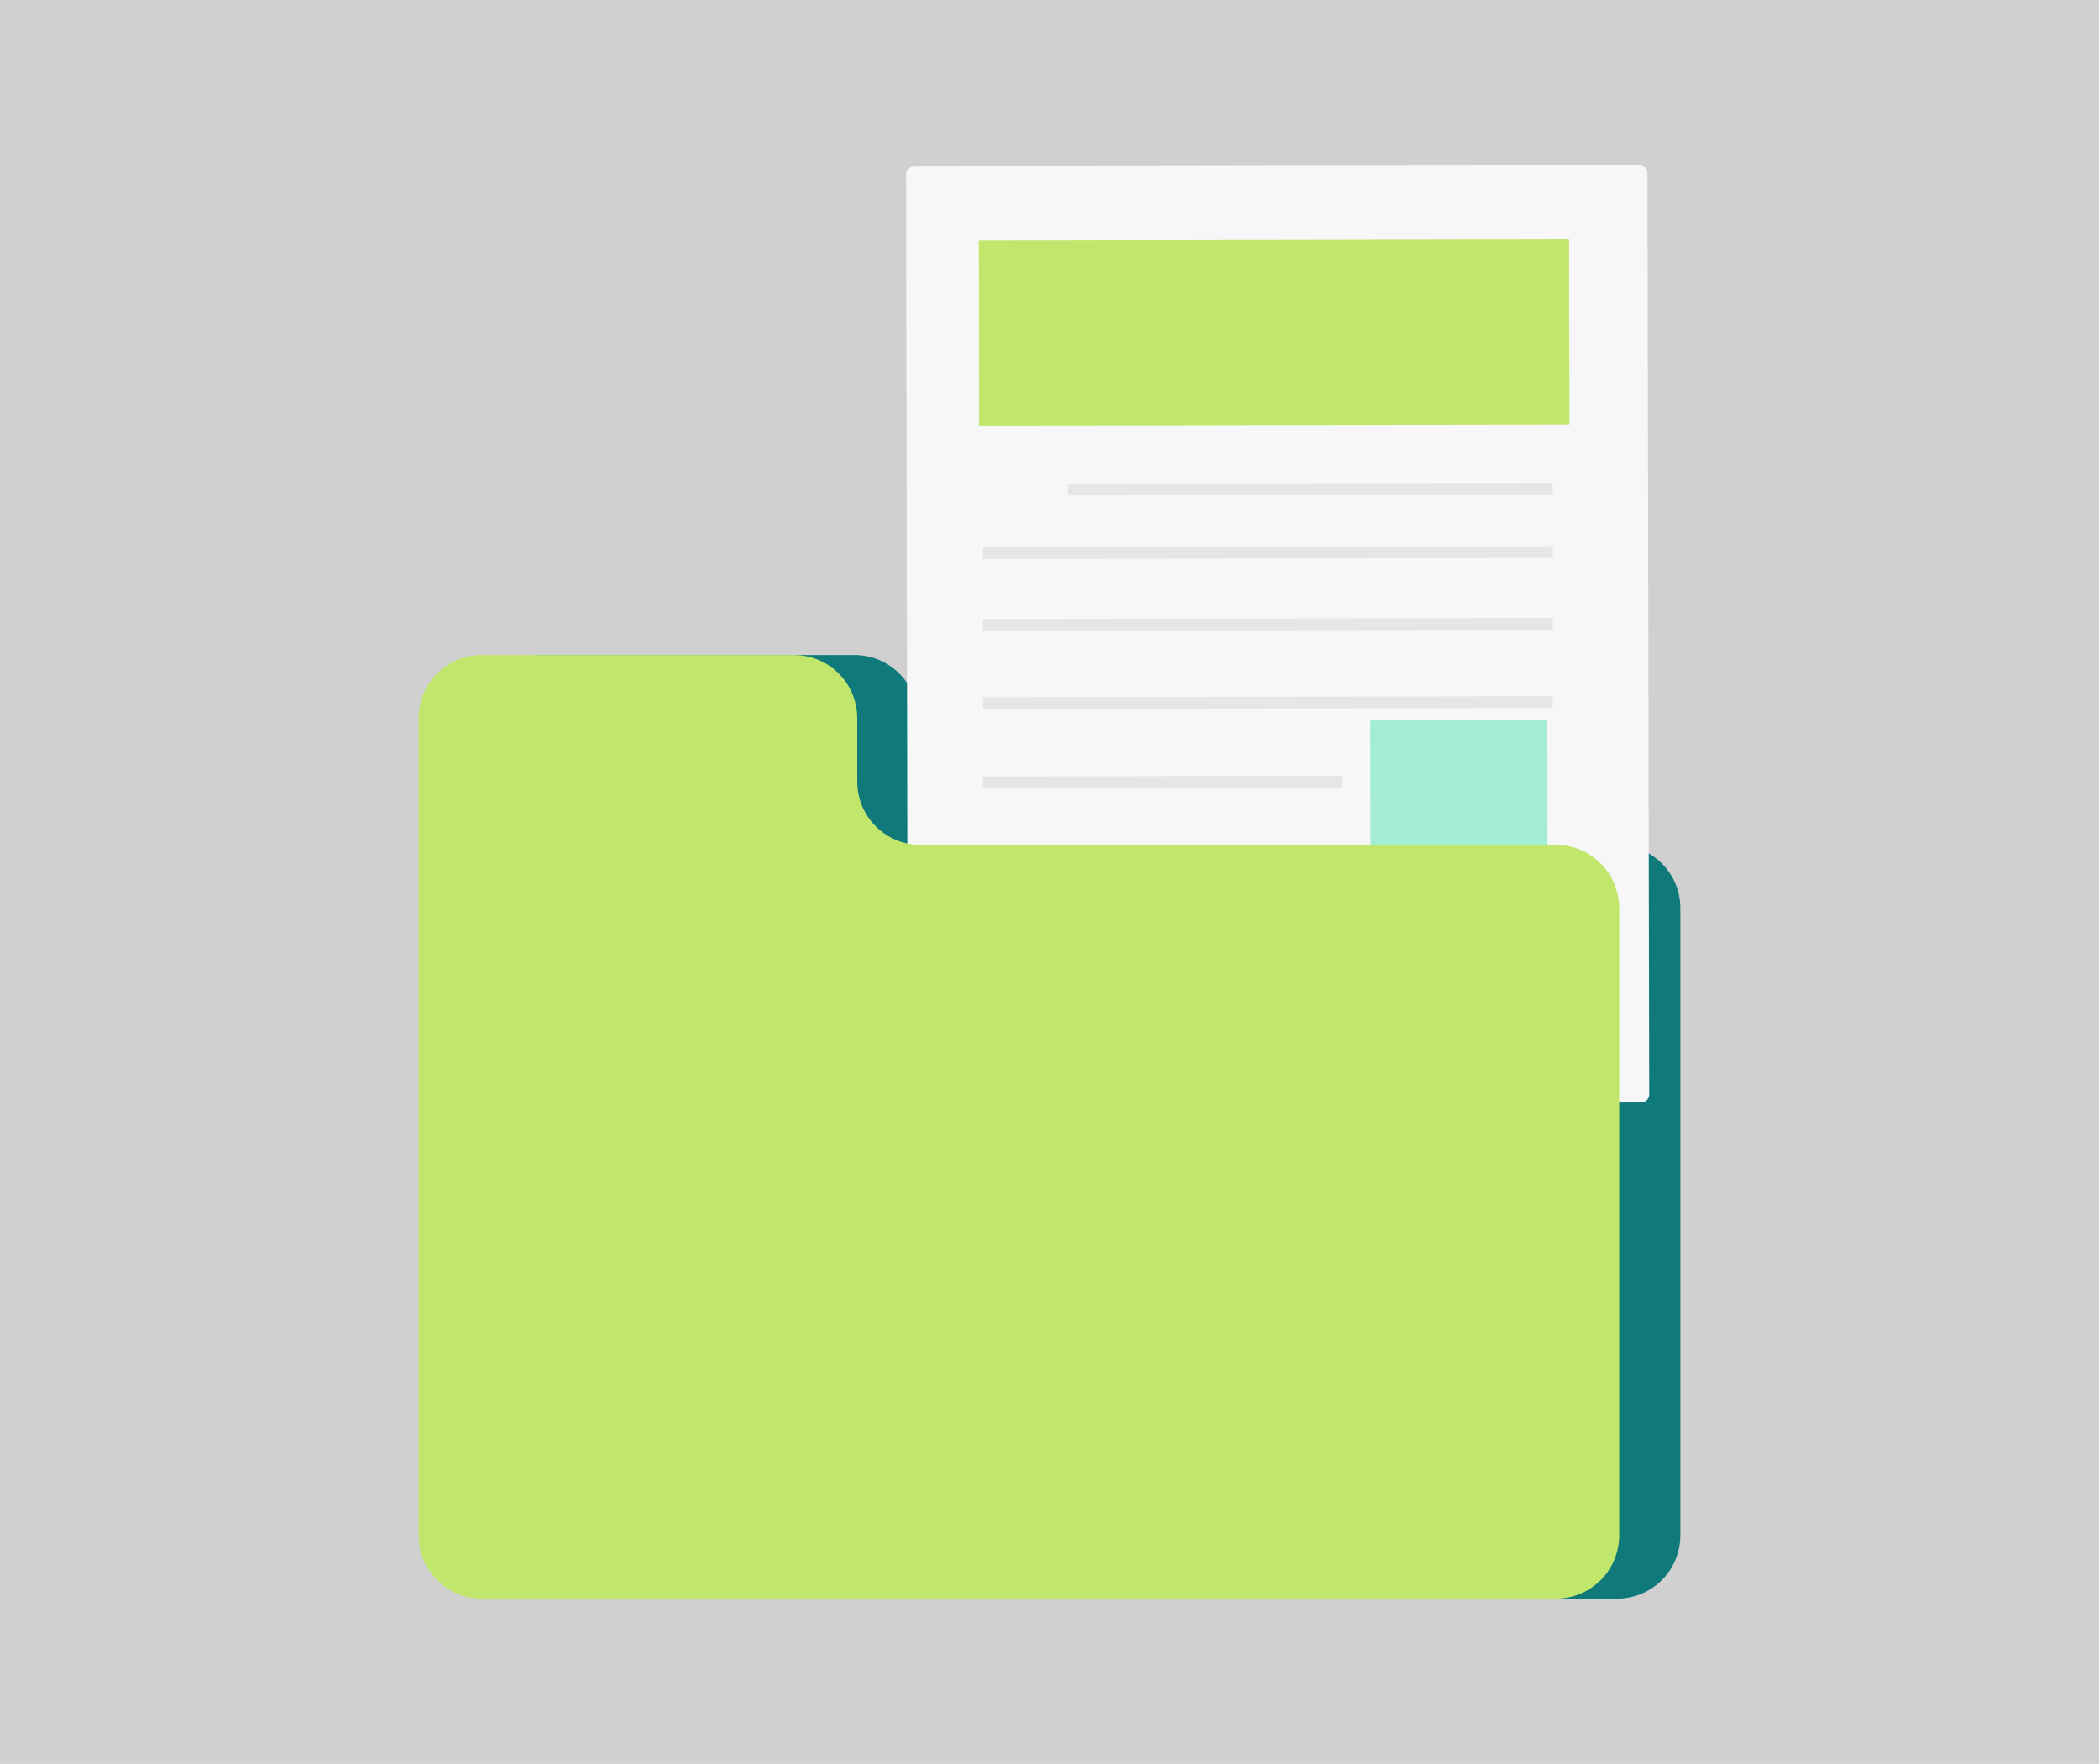<?xml version="1.0" encoding="utf-8"?>
<!-- Generator: Adobe Illustrator 23.0.4, SVG Export Plug-In . SVG Version: 6.00 Build 0)  -->
<svg version="1.1" id="OBJECTS" xmlns="http://www.w3.org/2000/svg" xmlns:xlink="http://www.w3.org/1999/xlink" x="0px" y="0px"
	 viewBox="0 0 357 300" style="enable-background:new 0 0 357 300;" xml:space="preserve">
<style type="text/css">
	.st0{fill:#D0D0D0;}
	.st1{fill:#107A7A;}
	.st2{fill:#F7F7F9;}
	.st3{fill:#E6E6E7;}
	.st4{fill:#C0E76B;}
	.st5{fill:#A2EDD4;}
</style>
<rect x="-11.2" y="-12.9" class="st0" width="375.4" height="319.2"/>
<title>1</title>
<path class="st1" d="M156.1,132.9v-10.7c0-6-4.8-10.8-10.8-10.8h-53c-6,0-10.8,4.8-10.8,10.8v28.7v110.2c0,6,4.8,10.8,10.8,10.8H275
	c6,0,10.8-4.8,10.8-10.8V154.5c0-6-4.8-10.8-10.8-10.8H166.9C160.9,143.7,156.1,138.9,156.1,132.9z"/>
<path class="st2" d="M154.4,186.3l-0.3-156.6c0-0.8,0.6-1.4,1.4-1.4l123.3-0.2c0.8,0,1.4,0.6,1.4,1.4l0.3,156.6
	c0,0.8-0.6,1.4-1.4,1.4l-123.3,0.2C155,187.7,154.4,187,154.4,186.3z"/>
<rect x="181.6" y="82.2" transform="matrix(1 -1.883962e-03 1.883962e-03 1 -0.156 0.42)" class="st3" width="82.5" height="2"/>
<rect x="167.2" y="93" transform="matrix(1 -1.883810e-03 1.883810e-03 1 -0.177 0.406)" class="st3" width="96.9" height="2"/>
<rect x="167.2" y="105.2" transform="matrix(1 -1.883358e-03 1.883358e-03 1 -0.2 0.406)" class="st3" width="96.9" height="2"/>
<rect x="167.2" y="118.5" transform="matrix(1 -1.883359e-03 1.883359e-03 1 -0.225 0.406)" class="st3" width="96.9" height="2"/>
<g>
	<rect x="167.3" y="144.2" transform="matrix(1 -1.883941e-03 1.883941e-03 1 -0.273 0.373)" class="st3" width="61" height="2"/>
	<rect x="167.2" y="132" transform="matrix(1 -1.883941e-03 1.883941e-03 1 -0.25 0.373)" class="st3" width="61" height="2"/>
	
		<rect x="167.3" y="154.9" transform="matrix(1 -1.883359e-03 1.883359e-03 1 -0.293 0.407)" class="st3" width="96.9" height="2"/>
	
		<rect x="167.3" y="167.1" transform="matrix(1 -1.883811e-03 1.883811e-03 1 -0.316 0.407)" class="st3" width="96.9" height="2"/>
	
		<rect x="167.3" y="180.5" transform="matrix(1 -1.883810e-03 1.883810e-03 1 -0.342 0.407)" class="st3" width="96.9" height="2"/>
</g>
<rect x="166.5" y="40.8" transform="matrix(1 -1.883496e-03 1.883496e-03 1 -0.106 0.408)" class="st4" width="100.4" height="31.5"/>
<rect x="233.1" y="122.5" transform="matrix(1 -1.883700e-03 1.883700e-03 1 -0.258 0.468)" class="st5" width="30.1" height="29.4"/>
<path class="st4" d="M145.8,132.9v-10.7c0-6-4.8-10.8-10.8-10.8H82c-6,0-10.8,4.8-10.8,10.8v28.7v110.2c0,6,4.8,10.8,10.8,10.8
	h182.6c6,0,10.8-4.8,10.8-10.8V154.5c0-6-4.8-10.8-10.8-10.8h-108C150.6,143.7,145.8,138.9,145.8,132.9z"/>
</svg>
